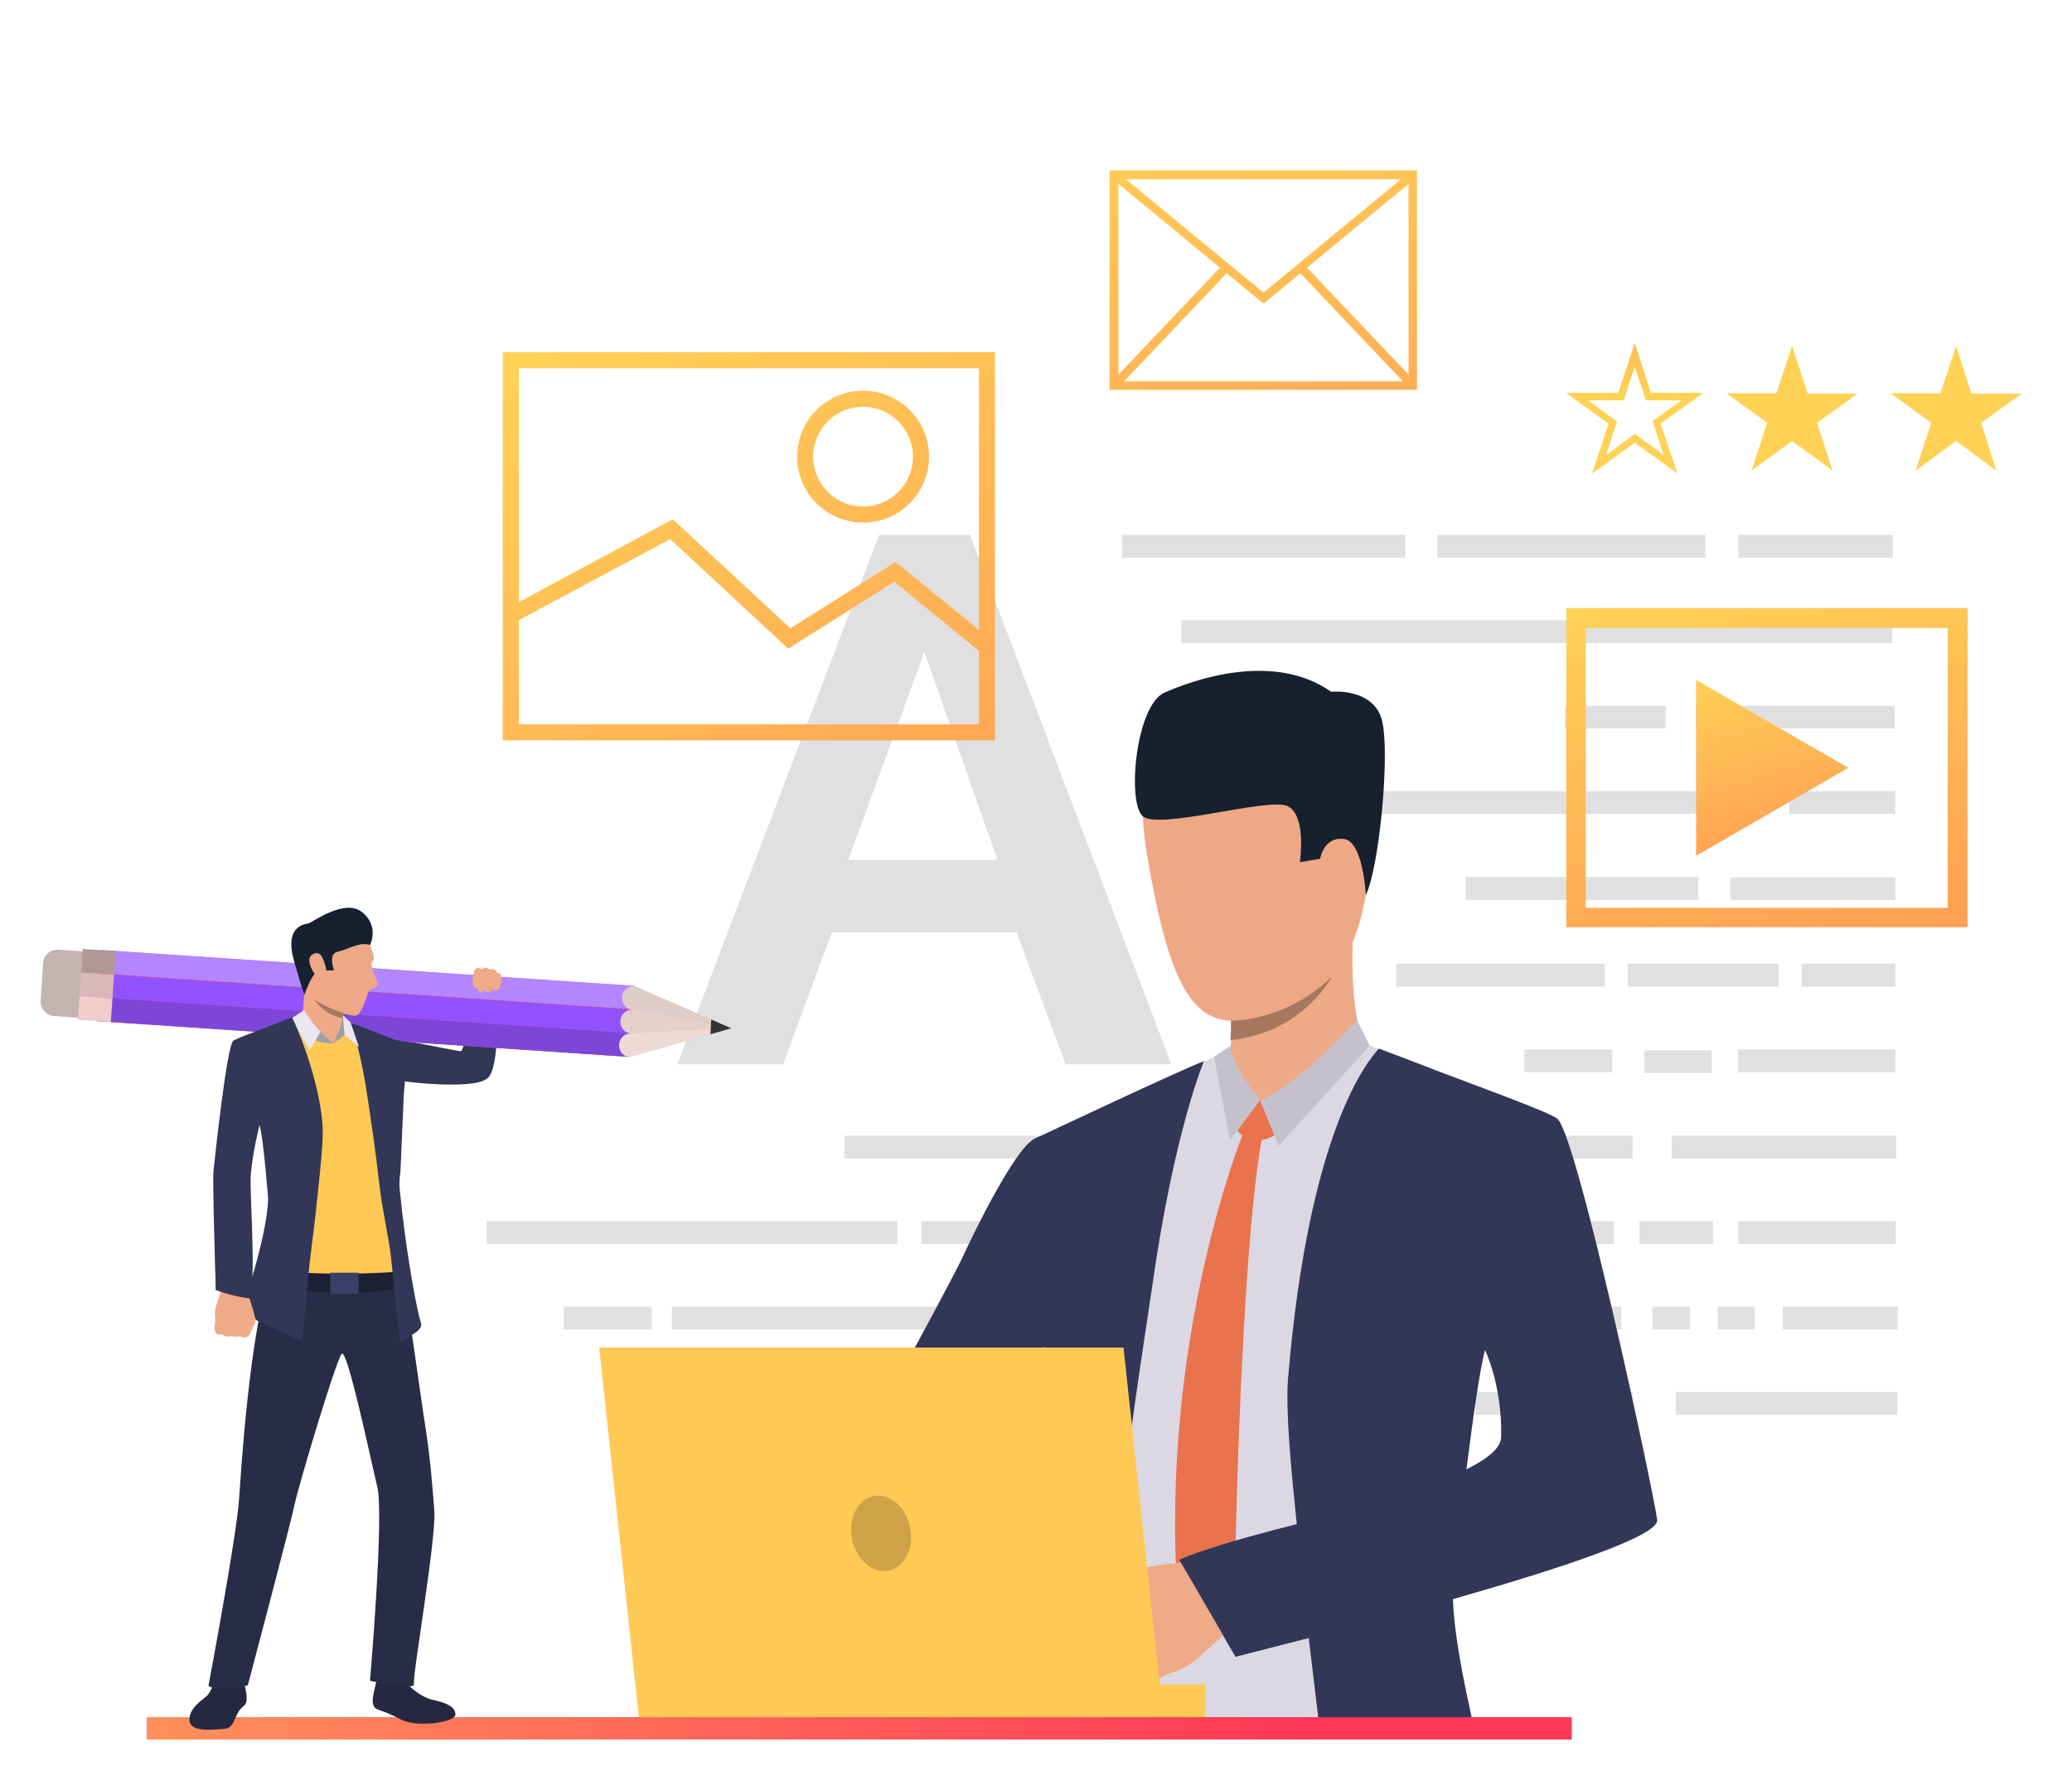 <svg xmlns="http://www.w3.org/2000/svg" xmlns:xlink="http://www.w3.org/1999/xlink" viewBox="0 0 490 420"><radialGradient  cx="340.016" cy="357.864" r="1.174" gradientTransform="matrix(1 0 0 -1 0 420)" gradientUnits="userSpaceOnUse"><stop offset="0" stop-color="#44224a"/><stop offset=".281" stop-color="#412048"/><stop offset=".525" stop-color="#361a43"/><stop offset=".756" stop-color="#24103a"/><stop offset=".977" stop-color="#0b022e"/><stop offset="1" stop-color="#08002c"/></radialGradient><radialGradient  cx="402.263" cy="367.132" r=".731" gradientTransform="matrix(1 0 0 -1 0 420)" gradientUnits="userSpaceOnUse"><stop offset="0" stop-color="#44224a"/><stop offset=".281" stop-color="#412048"/><stop offset=".525" stop-color="#361a43"/><stop offset=".756" stop-color="#24103a"/><stop offset=".977" stop-color="#0b022e"/><stop offset="1" stop-color="#08002c"/></radialGradient><radialGradient  cx="395.65" cy="329.895" r="1.301" gradientTransform="matrix(1 0 0 -1 0 420)" gradientUnits="userSpaceOnUse"><stop offset="0" stop-color="#44224a"/><stop offset=".281" stop-color="#412048"/><stop offset=".525" stop-color="#361a43"/><stop offset=".756" stop-color="#24103a"/><stop offset=".977" stop-color="#0b022e"/><stop offset="1" stop-color="#08002c"/></radialGradient><radialGradient  cx="435.61" cy="351.015" r=".93" gradientTransform="matrix(1 0 0 -1 0 420)" gradientUnits="userSpaceOnUse"><stop offset="0" stop-color="#44224a"/><stop offset=".281" stop-color="#412048"/><stop offset=".525" stop-color="#361a43"/><stop offset=".756" stop-color="#24103a"/><stop offset=".977" stop-color="#0b022e"/><stop offset="1" stop-color="#08002c"/></radialGradient><radialGradient  cx="383.923" cy="406.037" r=".88" gradientTransform="matrix(1 0 0 -1 0 420)" gradientUnits="userSpaceOnUse"><stop offset="0" stop-color="#44224a"/><stop offset=".281" stop-color="#412048"/><stop offset=".525" stop-color="#361a43"/><stop offset=".756" stop-color="#24103a"/><stop offset=".977" stop-color="#0b022e"/><stop offset="1" stop-color="#08002c"/></radialGradient><radialGradient  cx="308.893" cy="391.031" r=".996" gradientTransform="matrix(1 0 0 -1 0 420)" gradientUnits="userSpaceOnUse"><stop offset="0" stop-color="#44224a"/><stop offset=".281" stop-color="#412048"/><stop offset=".525" stop-color="#361a43"/><stop offset=".756" stop-color="#24103a"/><stop offset=".977" stop-color="#0b022e"/><stop offset="1" stop-color="#08002c"/></radialGradient><radialGradient  cx="334.459" cy="367.132" r=".73" gradientTransform="matrix(1 0 0 -1 0 420)" gradientUnits="userSpaceOnUse"><stop offset="0" stop-color="#44224a"/><stop offset=".281" stop-color="#412048"/><stop offset=".525" stop-color="#361a43"/><stop offset=".756" stop-color="#24103a"/><stop offset=".977" stop-color="#0b022e"/><stop offset="1" stop-color="#08002c"/></radialGradient><radialGradient  cx="264.987" cy="386.584" r=".78" gradientTransform="matrix(1 0 0 -1 0 420)" gradientUnits="userSpaceOnUse"><stop offset="0" stop-color="#44224a"/><stop offset=".281" stop-color="#412048"/><stop offset=".525" stop-color="#361a43"/><stop offset=".756" stop-color="#24103a"/><stop offset=".977" stop-color="#0b022e"/><stop offset="1" stop-color="#08002c"/></radialGradient><radialGradient  cx="231.084" cy="413.817" r=".946" gradientTransform="matrix(1 0 0 -1 0 420)" gradientUnits="userSpaceOnUse"><stop offset="0" stop-color="#44224a"/><stop offset=".281" stop-color="#412048"/><stop offset=".525" stop-color="#361a43"/><stop offset=".756" stop-color="#24103a"/><stop offset=".977" stop-color="#0b022e"/><stop offset="1" stop-color="#08002c"/></radialGradient><radialGradient  cx="258.873" cy="388.808" r=".581" gradientTransform="matrix(1 0 0 -1 0 420)" gradientUnits="userSpaceOnUse"><stop offset="0" stop-color="#44224a"/><stop offset=".281" stop-color="#412048"/><stop offset=".525" stop-color="#361a43"/><stop offset=".756" stop-color="#24103a"/><stop offset=".977" stop-color="#0b022e"/><stop offset="1" stop-color="#08002c"/></radialGradient><radialGradient  cx="189.957" cy="382.138" r=".614" gradientTransform="matrix(1 0 0 -1 0 420)" gradientUnits="userSpaceOnUse"><stop offset="0" stop-color="#44224a"/><stop offset=".281" stop-color="#412048"/><stop offset=".525" stop-color="#361a43"/><stop offset=".756" stop-color="#24103a"/><stop offset=".977" stop-color="#0b022e"/><stop offset="1" stop-color="#08002c"/></radialGradient><radialGradient  cx="188.289" cy="393.809" r=".598" gradientTransform="matrix(1 0 0 -1 0 420)" gradientUnits="userSpaceOnUse"><stop offset="0" stop-color="#44224a"/><stop offset=".281" stop-color="#412048"/><stop offset=".525" stop-color="#361a43"/><stop offset=".756" stop-color="#24103a"/><stop offset=".977" stop-color="#0b022e"/><stop offset="1" stop-color="#08002c"/></radialGradient><radialGradient  cx="143.38" cy="404.518" r=".972" gradientTransform="matrix(1 0 0 -1 0 420)" gradientUnits="userSpaceOnUse"><stop offset="0" stop-color="#44224a"/><stop offset=".281" stop-color="#412048"/><stop offset=".525" stop-color="#361a43"/><stop offset=".756" stop-color="#24103a"/><stop offset=".977" stop-color="#0b022e"/><stop offset="1" stop-color="#08002c"/></radialGradient><radialGradient  cx="121.596" cy="360.316" r="1.121" gradientTransform="matrix(1 0 0 -1 0 420)" gradientUnits="userSpaceOnUse"><stop offset="0" stop-color="#44224a"/><stop offset=".281" stop-color="#412048"/><stop offset=".525" stop-color="#361a43"/><stop offset=".756" stop-color="#24103a"/><stop offset=".977" stop-color="#0b022e"/><stop offset="1" stop-color="#08002c"/></radialGradient><radialGradient  cx="117.706" cy="362.13" r=".465" gradientTransform="matrix(1 0 0 -1 0 420)" gradientUnits="userSpaceOnUse"><stop offset="0" stop-color="#44224a"/><stop offset=".281" stop-color="#412048"/><stop offset=".525" stop-color="#361a43"/><stop offset=".756" stop-color="#24103a"/><stop offset=".977" stop-color="#0b022e"/><stop offset="1" stop-color="#08002c"/></radialGradient><radialGradient  cx="76.578" cy="384.361" r="1.029" gradientTransform="matrix(1 0 0 -1 0 420)" gradientUnits="userSpaceOnUse"><stop offset="0" stop-color="#44224a"/><stop offset=".281" stop-color="#412048"/><stop offset=".525" stop-color="#361a43"/><stop offset=".756" stop-color="#24103a"/><stop offset=".977" stop-color="#0b022e"/><stop offset="1" stop-color="#08002c"/></radialGradient><radialGradient  cx="57.126" cy="333.786" r=".714" gradientTransform="matrix(1 0 0 -1 0 420)" gradientUnits="userSpaceOnUse"><stop offset="0" stop-color="#44224a"/><stop offset=".281" stop-color="#412048"/><stop offset=".525" stop-color="#361a43"/><stop offset=".756" stop-color="#24103a"/><stop offset=".977" stop-color="#0b022e"/><stop offset="1" stop-color="#08002c"/></radialGradient><radialGradient  cx="119.929" cy="384.361" r=".515" gradientTransform="matrix(1 0 0 -1 0 420)" gradientUnits="userSpaceOnUse"><stop offset="0" stop-color="#44224a"/><stop offset=".281" stop-color="#412048"/><stop offset=".525" stop-color="#361a43"/><stop offset=".756" stop-color="#24103a"/><stop offset=".977" stop-color="#0b022e"/><stop offset="1" stop-color="#08002c"/></radialGradient><radialGradient  cx="57.682" cy="416.041" r=".498" gradientTransform="matrix(1 0 0 -1 0 420)" gradientUnits="userSpaceOnUse"><stop offset="0" stop-color="#44224a"/><stop offset=".281" stop-color="#412048"/><stop offset=".525" stop-color="#361a43"/><stop offset=".756" stop-color="#24103a"/><stop offset=".977" stop-color="#0b022e"/><stop offset="1" stop-color="#08002c"/></radialGradient><radialGradient  cx="68.242" cy="253.754" r=".946" gradientTransform="matrix(1 0 0 -1 0 420)" gradientUnits="userSpaceOnUse"><stop offset="0" stop-color="#44224a"/><stop offset=".281" stop-color="#412048"/><stop offset=".525" stop-color="#361a43"/><stop offset=".756" stop-color="#24103a"/><stop offset=".977" stop-color="#0b022e"/><stop offset="1" stop-color="#08002c"/></radialGradient><radialGradient  cx="54.347" cy="234.857" r=".747" gradientTransform="matrix(1 0 0 -1 0 420)" gradientUnits="userSpaceOnUse"><stop offset="0" stop-color="#44224a"/><stop offset=".281" stop-color="#412048"/><stop offset=".525" stop-color="#361a43"/><stop offset=".756" stop-color="#24103a"/><stop offset=".977" stop-color="#0b022e"/><stop offset="1" stop-color="#08002c"/></radialGradient><radialGradient  cx="72.688" cy="248.752" r=".614" gradientTransform="matrix(1 0 0 -1 0 420)" gradientUnits="userSpaceOnUse"><stop offset="0" stop-color="#44224a"/><stop offset=".281" stop-color="#412048"/><stop offset=".525" stop-color="#361a43"/><stop offset=".756" stop-color="#24103a"/><stop offset=".977" stop-color="#0b022e"/><stop offset="1" stop-color="#08002c"/></radialGradient><radialGradient  cx="77.69" cy="147.045" r="1.029" gradientTransform="matrix(1 0 0 -1 0 420)" gradientUnits="userSpaceOnUse"><stop offset="0" stop-color="#44224a"/><stop offset=".281" stop-color="#412048"/><stop offset=".525" stop-color="#361a43"/><stop offset=".756" stop-color="#24103a"/><stop offset=".977" stop-color="#0b022e"/><stop offset="1" stop-color="#08002c"/></radialGradient><radialGradient  cx="62.128" cy="105.361" r=".747" gradientTransform="matrix(1 0 0 -1 0 420)" gradientUnits="userSpaceOnUse"><stop offset="0" stop-color="#44224a"/><stop offset=".281" stop-color="#412048"/><stop offset=".525" stop-color="#361a43"/><stop offset=".756" stop-color="#24103a"/><stop offset=".977" stop-color="#0b022e"/><stop offset="1" stop-color="#08002c"/></radialGradient><radialGradient  cx="103.256" cy="117.033" r=".78" gradientTransform="matrix(1 0 0 -1 0 420)" gradientUnits="userSpaceOnUse"><stop offset="0" stop-color="#44224a"/><stop offset=".281" stop-color="#412048"/><stop offset=".525" stop-color="#361a43"/><stop offset=".756" stop-color="#24103a"/><stop offset=".977" stop-color="#0b022e"/><stop offset="1" stop-color="#08002c"/></radialGradient><radialGradient  cx="56.57" cy="172.055" r=".697" gradientTransform="matrix(1 0 0 -1 0 420)" gradientUnits="userSpaceOnUse"><stop offset="0" stop-color="#44224a"/><stop offset=".281" stop-color="#412048"/><stop offset=".525" stop-color="#361a43"/><stop offset=".756" stop-color="#24103a"/><stop offset=".977" stop-color="#0b022e"/><stop offset="1" stop-color="#08002c"/></radialGradient><radialGradient  cx="70.465" cy="197.065" r=".847" gradientTransform="matrix(1 0 0 -1 0 420)" gradientUnits="userSpaceOnUse"><stop offset="0" stop-color="#44224a"/><stop offset=".281" stop-color="#412048"/><stop offset=".525" stop-color="#361a43"/><stop offset=".756" stop-color="#24103a"/><stop offset=".977" stop-color="#0b022e"/><stop offset="1" stop-color="#08002c"/></radialGradient><radialGradient  cx="49.9" cy="289.879" r=".681" gradientTransform="matrix(1 0 0 -1 0 420)" gradientUnits="userSpaceOnUse"><stop offset="0" stop-color="#44224a"/><stop offset=".281" stop-color="#412048"/><stop offset=".525" stop-color="#361a43"/><stop offset=".756" stop-color="#24103a"/><stop offset=".977" stop-color="#0b022e"/><stop offset="1" stop-color="#08002c"/></radialGradient><radialGradient  cx="94.363" cy="309.331" r=".93" gradientTransform="matrix(1 0 0 -1 0 420)" gradientUnits="userSpaceOnUse"><stop offset="0" stop-color="#44224a"/><stop offset=".281" stop-color="#412048"/><stop offset=".525" stop-color="#361a43"/><stop offset=".756" stop-color="#24103a"/><stop offset=".977" stop-color="#0b022e"/><stop offset="1" stop-color="#08002c"/></radialGradient><radialGradient  cx="93.252" cy="314.889" r=".647" gradientTransform="matrix(1 0 0 -1 0 420)" gradientUnits="userSpaceOnUse"><stop offset="0" stop-color="#44224a"/><stop offset=".281" stop-color="#412048"/><stop offset=".525" stop-color="#361a43"/><stop offset=".756" stop-color="#24103a"/><stop offset=".977" stop-color="#0b022e"/><stop offset="1" stop-color="#08002c"/></radialGradient><radialGradient  cx="126.598" cy="340.455" r=".73" gradientTransform="matrix(1 0 0 -1 0 420)" gradientUnits="userSpaceOnUse"><stop offset="0" stop-color="#44224a"/><stop offset=".281" stop-color="#412048"/><stop offset=".525" stop-color="#361a43"/><stop offset=".756" stop-color="#24103a"/><stop offset=".977" stop-color="#0b022e"/><stop offset="1" stop-color="#08002c"/></radialGradient><radialGradient  cx="64.907" cy="335.453" r=".747" gradientTransform="matrix(1 0 0 -1 0 420)" gradientUnits="userSpaceOnUse"><stop offset="0" stop-color="#44224a"/><stop offset=".281" stop-color="#412048"/><stop offset=".525" stop-color="#361a43"/><stop offset=".756" stop-color="#24103a"/><stop offset=".977" stop-color="#0b022e"/><stop offset="1" stop-color="#08002c"/></radialGradient><radialGradient  cx="85.471" cy="380.471" r=".581" gradientTransform="matrix(1 0 0 -1 0 420)" gradientUnits="userSpaceOnUse"><stop offset="0" stop-color="#44224a"/><stop offset=".281" stop-color="#412048"/><stop offset=".525" stop-color="#361a43"/><stop offset=".756" stop-color="#24103a"/><stop offset=".977" stop-color="#0b022e"/><stop offset="1" stop-color="#08002c"/></radialGradient><radialGradient  cx="432.275" cy="407.704" r=".747" gradientTransform="matrix(1 0 0 -1 0 420)" gradientUnits="userSpaceOnUse"><stop offset="0" stop-color="#44224a"/><stop offset=".281" stop-color="#412048"/><stop offset=".525" stop-color="#361a43"/><stop offset=".756" stop-color="#24103a"/><stop offset=".977" stop-color="#0b022e"/><stop offset="1" stop-color="#08002c"/></radialGradient><radialGradient  cx="438.389" cy="309.887" r=".664" gradientTransform="matrix(1 0 0 -1 0 420)" gradientUnits="userSpaceOnUse"><stop offset="0" stop-color="#44224a"/><stop offset=".281" stop-color="#412048"/><stop offset=".525" stop-color="#361a43"/><stop offset=".756" stop-color="#24103a"/><stop offset=".977" stop-color="#0b022e"/><stop offset="1" stop-color="#08002c"/></radialGradient><radialGradient  cx="436.338" cy="301.55" r="1.035" gradientTransform="matrix(1 0 0 -1 0 420)" gradientUnits="userSpaceOnUse"><stop offset="0" stop-color="#44224a"/><stop offset=".281" stop-color="#412048"/><stop offset=".525" stop-color="#361a43"/><stop offset=".756" stop-color="#24103a"/><stop offset=".977" stop-color="#0b022e"/><stop offset="1" stop-color="#08002c"/></radialGradient><radialGradient  cx="400.596" cy="305.441" r=".598" gradientTransform="matrix(1 0 0 -1 0 420)" gradientUnits="userSpaceOnUse"><stop offset="0" stop-color="#44224a"/><stop offset=".281" stop-color="#412048"/><stop offset=".525" stop-color="#361a43"/><stop offset=".756" stop-color="#24103a"/><stop offset=".977" stop-color="#0b022e"/><stop offset="1" stop-color="#08002c"/></radialGradient><radialGradient  cx="435.212" cy="251.531" r="1.27" gradientTransform="matrix(1 0 0 -1 0 420)" gradientUnits="userSpaceOnUse"><stop offset="0" stop-color="#44224a"/><stop offset=".281" stop-color="#412048"/><stop offset=".525" stop-color="#361a43"/><stop offset=".756" stop-color="#24103a"/><stop offset=".977" stop-color="#0b022e"/><stop offset="1" stop-color="#08002c"/></radialGradient><radialGradient  cx="455.618" cy="269.871" r=".564" gradientTransform="matrix(1 0 0 -1 0 420)" gradientUnits="userSpaceOnUse"><stop offset="0" stop-color="#44224a"/><stop offset=".281" stop-color="#412048"/><stop offset=".525" stop-color="#361a43"/><stop offset=".756" stop-color="#24103a"/><stop offset=".977" stop-color="#0b022e"/><stop offset="1" stop-color="#08002c"/></radialGradient><radialGradient  cx="448.393" cy="203.734" r=".697" gradientTransform="matrix(1 0 0 -1 0 420)" gradientUnits="userSpaceOnUse"><stop offset="0" stop-color="#44224a"/><stop offset=".281" stop-color="#412048"/><stop offset=".525" stop-color="#361a43"/><stop offset=".756" stop-color="#24103a"/><stop offset=".977" stop-color="#0b022e"/><stop offset="1" stop-color="#08002c"/></radialGradient><radialGradient  cx="444.503" cy="195.606" r=".809" gradientTransform="matrix(1 0 0 -1 0 420)" gradientUnits="userSpaceOnUse"><stop offset="0" stop-color="#44224a"/><stop offset=".281" stop-color="#412048"/><stop offset=".525" stop-color="#361a43"/><stop offset=".756" stop-color="#24103a"/><stop offset=".977" stop-color="#0b022e"/><stop offset="1" stop-color="#08002c"/></radialGradient><radialGradient  cx="423.939" cy="224.853" r=".896" gradientTransform="matrix(1 0 0 -1 0 420)" gradientUnits="userSpaceOnUse"><stop offset="0" stop-color="#44224a"/><stop offset=".281" stop-color="#412048"/><stop offset=".525" stop-color="#361a43"/><stop offset=".756" stop-color="#24103a"/><stop offset=".977" stop-color="#0b022e"/><stop offset="1" stop-color="#08002c"/></radialGradient><radialGradient  cx="412.286" cy="157.624" r="1.163" gradientTransform="matrix(1 0 0 -1 0 420)" gradientUnits="userSpaceOnUse"><stop offset="0" stop-color="#44224a"/><stop offset=".281" stop-color="#412048"/><stop offset=".525" stop-color="#361a43"/><stop offset=".756" stop-color="#24103a"/><stop offset=".977" stop-color="#0b022e"/><stop offset="1" stop-color="#08002c"/></radialGradient><radialGradient  cx="442.288" cy="146.93" r="1.122" gradientTransform="matrix(1 0 0 -1 0 420)" gradientUnits="userSpaceOnUse"><stop offset="0" stop-color="#44224a"/><stop offset=".281" stop-color="#412048"/><stop offset=".525" stop-color="#361a43"/><stop offset=".756" stop-color="#24103a"/><stop offset=".977" stop-color="#0b022e"/><stop offset="1" stop-color="#08002c"/></radialGradient><radialGradient  cx="448.393" cy="142.043" r=".764" gradientTransform="matrix(1 0 0 -1 0 420)" gradientUnits="userSpaceOnUse"><stop offset="0" stop-color="#44224a"/><stop offset=".281" stop-color="#412048"/><stop offset=".525" stop-color="#361a43"/><stop offset=".756" stop-color="#24103a"/><stop offset=".977" stop-color="#0b022e"/><stop offset="1" stop-color="#08002c"/></radialGradient><radialGradient  cx="415.6" cy="124.258" r="1.13" gradientTransform="matrix(1 0 0 -1 0 420)" gradientUnits="userSpaceOnUse"><stop offset="0" stop-color="#44224a"/><stop offset=".281" stop-color="#412048"/><stop offset=".525" stop-color="#361a43"/><stop offset=".756" stop-color="#24103a"/><stop offset=".977" stop-color="#0b022e"/><stop offset="1" stop-color="#08002c"/></radialGradient><radialGradient  cx="422.271" cy="185.393" r=".465" gradientTransform="matrix(1 0 0 -1 0 420)" gradientUnits="userSpaceOnUse"><stop offset="0" stop-color="#44224a"/><stop offset=".281" stop-color="#412048"/><stop offset=".525" stop-color="#361a43"/><stop offset=".756" stop-color="#24103a"/><stop offset=".977" stop-color="#0b022e"/><stop offset="1" stop-color="#08002c"/></radialGradient><radialGradient  cx="381.7" cy="103.694" r=".73" gradientTransform="matrix(1 0 0 -1 0 420)" gradientUnits="userSpaceOnUse"><stop offset="0" stop-color="#44224a"/><stop offset=".281" stop-color="#412048"/><stop offset=".525" stop-color="#361a43"/><stop offset=".756" stop-color="#24103a"/><stop offset=".977" stop-color="#0b022e"/><stop offset="1" stop-color="#08002c"/></radialGradient><radialGradient  cx="447.281" cy="63.122" r=".996" gradientTransform="matrix(1 0 0 -1 0 420)" gradientUnits="userSpaceOnUse"><stop offset="0" stop-color="#44224a"/><stop offset=".281" stop-color="#412048"/><stop offset=".525" stop-color="#361a43"/><stop offset=".756" stop-color="#24103a"/><stop offset=".977" stop-color="#0b022e"/><stop offset="1" stop-color="#08002c"/></radialGradient><radialGradient  cx="442.279" cy="107.029" r=".863" gradientTransform="matrix(1 0 0 -1 0 420)" gradientUnits="userSpaceOnUse"><stop offset="0" stop-color="#44224a"/><stop offset=".281" stop-color="#412048"/><stop offset=".525" stop-color="#361a43"/><stop offset=".756" stop-color="#24103a"/><stop offset=".977" stop-color="#0b022e"/><stop offset="1" stop-color="#08002c"/></radialGradient><radialGradient  cx="408.377" cy="68.124" r="1.029" gradientTransform="matrix(1 0 0 -1 0 420)" gradientUnits="userSpaceOnUse"><stop offset="0" stop-color="#44224a"/><stop offset=".281" stop-color="#412048"/><stop offset=".525" stop-color="#361a43"/><stop offset=".756" stop-color="#24103a"/><stop offset=".977" stop-color="#0b022e"/><stop offset="1" stop-color="#08002c"/></radialGradient><radialGradient  cx="406.154" cy="75.905" r=".515" gradientTransform="matrix(1 0 0 -1 0 420)" gradientUnits="userSpaceOnUse"><stop offset="0" stop-color="#44224a"/><stop offset=".281" stop-color="#412048"/><stop offset=".525" stop-color="#361a43"/><stop offset=".756" stop-color="#24103a"/><stop offset=".977" stop-color="#0b022e"/><stop offset="1" stop-color="#08002c"/></radialGradient><radialGradient  cx="362.247" cy="77.573" r=".83" gradientTransform="matrix(1 0 0 -1 0 420)" gradientUnits="userSpaceOnUse"><stop offset="0" stop-color="#44224a"/><stop offset=".281" stop-color="#412048"/><stop offset=".525" stop-color="#361a43"/><stop offset=".756" stop-color="#24103a"/><stop offset=".977" stop-color="#0b022e"/><stop offset="1" stop-color="#08002c"/></radialGradient><radialGradient  cx="284.598" cy="39.939" r=".786" gradientTransform="matrix(1 0 0 -1 0 420)" gradientUnits="userSpaceOnUse"><stop offset="0" stop-color="#44224a"/><stop offset=".281" stop-color="#412048"/><stop offset=".525" stop-color="#361a43"/><stop offset=".756" stop-color="#24103a"/><stop offset=".977" stop-color="#0b022e"/><stop offset="1" stop-color="#08002c"/></radialGradient><radialGradient  cx="296.11" cy="6.989" r=".648" gradientTransform="matrix(1 0 0 -1 0 420)" gradientUnits="userSpaceOnUse"><stop offset="0" stop-color="#44224a"/><stop offset=".281" stop-color="#412048"/><stop offset=".525" stop-color="#361a43"/><stop offset=".756" stop-color="#24103a"/><stop offset=".977" stop-color="#0b022e"/><stop offset="1" stop-color="#08002c"/></radialGradient><radialGradient  cx="331.68" cy="34.222" r=".764" gradientTransform="matrix(1 0 0 -1 0 420)" gradientUnits="userSpaceOnUse"><stop offset="0" stop-color="#44224a"/><stop offset=".281" stop-color="#412048"/><stop offset=".525" stop-color="#361a43"/><stop offset=".756" stop-color="#24103a"/><stop offset=".977" stop-color="#0b022e"/><stop offset="1" stop-color="#08002c"/></radialGradient><radialGradient  cx="333.556" cy="40.891" r="1.105" gradientTransform="matrix(1 0 0 -1 0 420)" gradientUnits="userSpaceOnUse"><stop offset="0" stop-color="#44224a"/><stop offset=".281" stop-color="#412048"/><stop offset=".525" stop-color="#361a43"/><stop offset=".756" stop-color="#24103a"/><stop offset=".977" stop-color="#0b022e"/><stop offset="1" stop-color="#08002c"/></radialGradient><radialGradient  cx="367.25" cy="26.88" r=".957" gradientTransform="matrix(1 0 0 -1 0 420)" gradientUnits="userSpaceOnUse"><stop offset="0" stop-color="#44224a"/><stop offset=".281" stop-color="#412048"/><stop offset=".525" stop-color="#361a43"/><stop offset=".756" stop-color="#24103a"/><stop offset=".977" stop-color="#0b022e"/><stop offset="1" stop-color="#08002c"/></radialGradient><radialGradient  cx="380.588" cy="56.453" r=".681" gradientTransform="matrix(1 0 0 -1 0 420)" gradientUnits="userSpaceOnUse"><stop offset="0" stop-color="#44224a"/><stop offset=".281" stop-color="#412048"/><stop offset=".525" stop-color="#361a43"/><stop offset=".756" stop-color="#24103a"/><stop offset=".977" stop-color="#0b022e"/><stop offset="1" stop-color="#08002c"/></radialGradient><radialGradient  cx="422.271" cy="19.216" r=".88" gradientTransform="matrix(1 0 0 -1 0 420)" gradientUnits="userSpaceOnUse"><stop offset="0" stop-color="#44224a"/><stop offset=".281" stop-color="#412048"/><stop offset=".525" stop-color="#361a43"/><stop offset=".756" stop-color="#24103a"/><stop offset=".977" stop-color="#0b022e"/><stop offset="1" stop-color="#08002c"/></radialGradient><radialGradient  cx="447.838" cy="29.776" r="1.096" gradientTransform="matrix(1 0 0 -1 0 420)" gradientUnits="userSpaceOnUse"><stop offset="0" stop-color="#44224a"/><stop offset=".281" stop-color="#412048"/><stop offset=".525" stop-color="#361a43"/><stop offset=".756" stop-color="#24103a"/><stop offset=".977" stop-color="#0b022e"/><stop offset="1" stop-color="#08002c"/></radialGradient><radialGradient  cx="48.956" cy="41.447" r=".729" gradientTransform="matrix(1 0 0 -1 0 420)" gradientUnits="userSpaceOnUse"><stop offset="0" stop-color="#44224a"/><stop offset=".281" stop-color="#412048"/><stop offset=".525" stop-color="#361a43"/><stop offset=".756" stop-color="#24103a"/><stop offset=".977" stop-color="#0b022e"/><stop offset="1" stop-color="#08002c"/></radialGradient><radialGradient  cx="92.14" cy="88.132" r=".797" gradientTransform="matrix(1 0 0 -1 0 420)" gradientUnits="userSpaceOnUse"><stop offset="0" stop-color="#44224a"/><stop offset=".281" stop-color="#412048"/><stop offset=".525" stop-color="#361a43"/><stop offset=".756" stop-color="#24103a"/><stop offset=".977" stop-color="#0b022e"/><stop offset="1" stop-color="#08002c"/></radialGradient><radialGradient  cx="99.026" cy="87.576" r="1.099" gradientTransform="matrix(1 0 0 -1 0 420)" gradientUnits="userSpaceOnUse"><stop offset="0" stop-color="#44224a"/><stop offset=".281" stop-color="#412048"/><stop offset=".525" stop-color="#361a43"/><stop offset=".756" stop-color="#24103a"/><stop offset=".977" stop-color="#0b022e"/><stop offset="1" stop-color="#08002c"/></radialGradient><radialGradient  cx="99.365" cy="55.897" r=".664" gradientTransform="matrix(1 0 0 -1 0 420)" gradientUnits="userSpaceOnUse"><stop offset="0" stop-color="#44224a"/><stop offset=".281" stop-color="#412048"/><stop offset=".525" stop-color="#361a43"/><stop offset=".756" stop-color="#24103a"/><stop offset=".977" stop-color="#0b022e"/><stop offset="1" stop-color="#08002c"/></radialGradient><radialGradient  cx="89.361" cy="26.256" r=".697" gradientTransform="matrix(1 0 0 -1 0 420)" gradientUnits="userSpaceOnUse"><stop offset="0" stop-color="#44224a"/><stop offset=".281" stop-color="#412048"/><stop offset=".525" stop-color="#361a43"/><stop offset=".756" stop-color="#24103a"/><stop offset=".977" stop-color="#0b022e"/><stop offset="1" stop-color="#08002c"/></radialGradient><radialGradient  cx="150.669" cy="63.678" r=".899" gradientTransform="matrix(1 0 0 -1 0 420)" gradientUnits="userSpaceOnUse"><stop offset="0" stop-color="#44224a"/><stop offset=".281" stop-color="#412048"/><stop offset=".525" stop-color="#361a43"/><stop offset=".756" stop-color="#24103a"/><stop offset=".977" stop-color="#0b022e"/><stop offset="1" stop-color="#08002c"/></radialGradient><radialGradient  cx="157.166" cy="61.455" r="1.079" gradientTransform="matrix(1 0 0 -1 0 420)" gradientUnits="userSpaceOnUse"><stop offset="0" stop-color="#44224a"/><stop offset=".281" stop-color="#412048"/><stop offset=".525" stop-color="#361a43"/><stop offset=".756" stop-color="#24103a"/><stop offset=".977" stop-color="#0b022e"/><stop offset="1" stop-color="#08002c"/></radialGradient><radialGradient  cx="138.825" cy="38.668" r=".548" gradientTransform="matrix(1 0 0 -1 0 420)" gradientUnits="userSpaceOnUse"><stop offset="0" stop-color="#44224a"/><stop offset=".281" stop-color="#412048"/><stop offset=".525" stop-color="#361a43"/><stop offset=".756" stop-color="#24103a"/><stop offset=".977" stop-color="#0b022e"/><stop offset="1" stop-color="#08002c"/></radialGradient><radialGradient  cx="202.184" cy="42.559" r=".88" gradientTransform="matrix(1 0 0 -1 0 420)" gradientUnits="userSpaceOnUse"><stop offset="0" stop-color="#44224a"/><stop offset=".281" stop-color="#412048"/><stop offset=".525" stop-color="#361a43"/><stop offset=".756" stop-color="#24103a"/><stop offset=".977" stop-color="#0b022e"/><stop offset="1" stop-color="#08002c"/></radialGradient><radialGradient  cx="178.841" cy="7.545" r=".863" gradientTransform="matrix(1 0 0 -1 0 420)" gradientUnits="userSpaceOnUse"><stop offset="0" stop-color="#44224a"/><stop offset=".281" stop-color="#412048"/><stop offset=".525" stop-color="#361a43"/><stop offset=".756" stop-color="#24103a"/><stop offset=".977" stop-color="#0b022e"/><stop offset="1" stop-color="#08002c"/></radialGradient><radialGradient  cx="244.979" cy="37" r=".664" gradientTransform="matrix(1 0 0 -1 0 420)" gradientUnits="userSpaceOnUse"><stop offset="0" stop-color="#44224a"/><stop offset=".281" stop-color="#412048"/><stop offset=".525" stop-color="#361a43"/><stop offset=".756" stop-color="#24103a"/><stop offset=".977" stop-color="#0b022e"/><stop offset="1" stop-color="#08002c"/></radialGradient><radialGradient  cx="45.456" cy="134.67" r="1.041" gradientTransform="matrix(1 0 0 -1 0 420)" gradientUnits="userSpaceOnUse"><stop offset="0" stop-color="#44224a"/><stop offset=".281" stop-color="#412048"/><stop offset=".525" stop-color="#361a43"/><stop offset=".756" stop-color="#24103a"/><stop offset=".977" stop-color="#0b022e"/><stop offset="1" stop-color="#08002c"/></radialGradient><radialGradient  cx="45.455" cy="142.599" r=".432" gradientTransform="matrix(1 0 0 -1 0 420)" gradientUnits="userSpaceOnUse"><stop offset="0" stop-color="#44224a"/><stop offset=".281" stop-color="#412048"/><stop offset=".525" stop-color="#361a43"/><stop offset=".756" stop-color="#24103a"/><stop offset=".977" stop-color="#0b022e"/><stop offset="1" stop-color="#08002c"/></radialGradient><radialGradient  cx="37.674" cy="257.644" r=".664" gradientTransform="matrix(1 0 0 -1 0 420)" gradientUnits="userSpaceOnUse"><stop offset="0" stop-color="#44224a"/><stop offset=".281" stop-color="#412048"/><stop offset=".525" stop-color="#361a43"/><stop offset=".756" stop-color="#24103a"/><stop offset=".977" stop-color="#0b022e"/><stop offset="1" stop-color="#08002c"/></radialGradient><radialGradient  cx="191.068" cy="419.375" r=".614" gradientTransform="matrix(1 0 0 -1 0 420)" gradientUnits="userSpaceOnUse"><stop offset="0" stop-color="#44224a"/><stop offset=".281" stop-color="#412048"/><stop offset=".525" stop-color="#361a43"/><stop offset=".756" stop-color="#24103a"/><stop offset=".977" stop-color="#0b022e"/><stop offset="1" stop-color="#08002c"/></radialGradient><radialGradient  cx="328.9" cy="415.485" r=".764" gradientTransform="matrix(1 0 0 -1 0 420)" gradientUnits="userSpaceOnUse"><stop offset="0" stop-color="#44224a"/><stop offset=".281" stop-color="#412048"/><stop offset=".525" stop-color="#361a43"/><stop offset=".756" stop-color="#24103a"/><stop offset=".977" stop-color="#0b022e"/><stop offset="1" stop-color="#08002c"/></radialGradient><radialGradient  cx="450.06" cy="372.134" r=".149" gradientTransform="matrix(1 0 0 -1 0 420)" gradientUnits="userSpaceOnUse"><stop offset="0" stop-color="#44224a"/><stop offset=".281" stop-color="#412048"/><stop offset=".525" stop-color="#361a43"/><stop offset=".756" stop-color="#24103a"/><stop offset=".977" stop-color="#0b022e"/><stop offset="1" stop-color="#08002c"/></radialGradient><radialGradient  cx="382.03" cy="374.887" r="19.775" gradientTransform="matrix(1 0 0 -1 0 420)" gradientUnits="userSpaceOnUse"><stop offset="0" stop-color="#44224a"/><stop offset=".281" stop-color="#412048"/><stop offset=".525" stop-color="#361a43"/><stop offset=".756" stop-color="#24103a"/><stop offset=".977" stop-color="#0b022e"/><stop offset="1" stop-color="#08002c"/></radialGradient><radialGradient  cx="403.847" cy="396.487" r=".606" gradientTransform="matrix(1 0 0 -1 0 420)" gradientUnits="userSpaceOnUse"><stop offset="0" stop-color="#44224a"/><stop offset=".281" stop-color="#412048"/><stop offset=".525" stop-color="#361a43"/><stop offset=".756" stop-color="#24103a"/><stop offset=".977" stop-color="#0b022e"/><stop offset="1" stop-color="#08002c"/></radialGradient><radialGradient  cx="427.843" cy="265.809" r="15.457" gradientTransform="matrix(1 0 0 -1 0 420)" gradientUnits="userSpaceOnUse"><stop offset="0" stop-color="#44224a"/><stop offset=".281" stop-color="#412048"/><stop offset=".525" stop-color="#361a43"/><stop offset=".756" stop-color="#24103a"/><stop offset=".977" stop-color="#0b022e"/><stop offset="1" stop-color="#08002c"/></radialGradient><radialGradient  cx="416.733" cy="246.918" r="3.976" gradientTransform="matrix(1 0 0 -1 0 420)" gradientUnits="userSpaceOnUse"><stop offset="0" stop-color="#44224a"/><stop offset=".281" stop-color="#412048"/><stop offset=".525" stop-color="#361a43"/><stop offset=".756" stop-color="#24103a"/><stop offset=".977" stop-color="#0b022e"/><stop offset="1" stop-color="#08002c"/></radialGradient><radialGradient  cx="389.109" cy="97.37" r="22.655" gradientTransform="matrix(1 0 0 -1 0 420)" gradientUnits="userSpaceOnUse"><stop offset="0" stop-color="#44224a"/><stop offset=".281" stop-color="#412048"/><stop offset=".525" stop-color="#361a43"/><stop offset=".756" stop-color="#24103a"/><stop offset=".977" stop-color="#0b022e"/><stop offset="1" stop-color="#08002c"/></radialGradient><radialGradient  cx="372.458" cy="38.875" r="6.355" gradientTransform="matrix(1 0 0 -1 0 420)" gradientUnits="userSpaceOnUse"><stop offset="0" stop-color="#44224a"/><stop offset=".281" stop-color="#412048"/><stop offset=".525" stop-color="#361a43"/><stop offset=".756" stop-color="#24103a"/><stop offset=".977" stop-color="#0b022e"/><stop offset="1" stop-color="#08002c"/></radialGradient><radialGradient  cx="149.909" cy="51.975" r="4.69" gradientTransform="matrix(1 0 0 -1 0 420)" gradientUnits="userSpaceOnUse"><stop offset="0" stop-color="#44224a"/><stop offset=".281" stop-color="#412048"/><stop offset=".525" stop-color="#361a43"/><stop offset=".756" stop-color="#24103a"/><stop offset=".977" stop-color="#0b022e"/><stop offset="1" stop-color="#08002c"/></radialGradient><radialGradient  cx="125.136" cy="34.556" r="22.145" gradientTransform="matrix(1 0 0 -1 0 420)" gradientUnits="userSpaceOnUse"><stop offset="0" stop-color="#44224a"/><stop offset=".281" stop-color="#412048"/><stop offset=".525" stop-color="#361a43"/><stop offset=".756" stop-color="#24103a"/><stop offset=".977" stop-color="#0b022e"/><stop offset="1" stop-color="#08002c"/></radialGradient><radialGradient  cx="68.629" cy="135.95" r="6.395" gradientTransform="matrix(1 0 0 -1 0 420)" gradientUnits="userSpaceOnUse"><stop offset="0" stop-color="#44224a"/><stop offset=".281" stop-color="#412048"/><stop offset=".525" stop-color="#361a43"/><stop offset=".756" stop-color="#24103a"/><stop offset=".977" stop-color="#0b022e"/><stop offset="1" stop-color="#08002c"/></radialGradient><radialGradient  cx="72.669" cy="222.241" r="3.407" gradientTransform="matrix(1 0 0 -1 0 420)" gradientUnits="userSpaceOnUse"><stop offset="0" stop-color="#44224a"/><stop offset=".281" stop-color="#412048"/><stop offset=".525" stop-color="#361a43"/><stop offset=".756" stop-color="#24103a"/><stop offset=".977" stop-color="#0b022e"/><stop offset="1" stop-color="#08002c"/></radialGradient><radialGradient  cx="76.6" cy="309.5" r="12.905" gradientTransform="matrix(1 0 0 -1 0 420)" gradientUnits="userSpaceOnUse"><stop offset="0" stop-color="#44224a"/><stop offset=".281" stop-color="#412048"/><stop offset=".525" stop-color="#361a43"/><stop offset=".756" stop-color="#24103a"/><stop offset=".977" stop-color="#0b022e"/><stop offset="1" stop-color="#08002c"/></radialGradient><radialGradient  cx="111.607" cy="389.35" r="21.956" gradientTransform="matrix(1 0 0 -1 0 420)" gradientUnits="userSpaceOnUse"><stop offset="0" stop-color="#44224a"/><stop offset=".281" stop-color="#412048"/><stop offset=".525" stop-color="#361a43"/><stop offset=".756" stop-color="#24103a"/><stop offset=".977" stop-color="#0b022e"/><stop offset="1" stop-color="#08002c"/></radialGradient><radialGradient  cx="51.764" cy="398.443" r="5.471" gradientTransform="matrix(1 0 0 -1 0 420)" gradientUnits="userSpaceOnUse"><stop offset="0" stop-color="#44224a"/><stop offset=".281" stop-color="#412048"/><stop offset=".525" stop-color="#361a43"/><stop offset=".756" stop-color="#24103a"/><stop offset=".977" stop-color="#0b022e"/><stop offset="1" stop-color="#08002c"/></radialGradient><radialGradient  cx="263.89" cy="416.426" r="3.064" gradientTransform="matrix(1 0 0 -1 0 420)" gradientUnits="userSpaceOnUse"><stop offset="0" stop-color="#44224a"/><stop offset=".281" stop-color="#412048"/><stop offset=".525" stop-color="#361a43"/><stop offset=".756" stop-color="#24103a"/><stop offset=".977" stop-color="#0b022e"/><stop offset="1" stop-color="#08002c"/></radialGradient><radialGradient  cx="299.621" cy="383.982" r="3.282" gradientTransform="matrix(1 0 0 -1 0 420)" gradientUnits="userSpaceOnUse"><stop offset="0" stop-color="#44224a"/><stop offset=".281" stop-color="#412048"/><stop offset=".525" stop-color="#361a43"/><stop offset=".756" stop-color="#24103a"/><stop offset=".977" stop-color="#0b022e"/><stop offset="1" stop-color="#08002c"/></radialGradient><radialGradient  cx="438.661" cy="36.7" r="11.508" gradientTransform="matrix(1 0 0 -1 0 420)" gradientUnits="userSpaceOnUse"><stop offset="0" stop-color="#44224a"/><stop offset=".281" stop-color="#412048"/><stop offset=".525" stop-color="#361a43"/><stop offset=".756" stop-color="#24103a"/><stop offset=".977" stop-color="#0b022e"/><stop offset="1" stop-color="#08002c"/></radialGradient><radialGradient  cx="326.678" cy="323.782" r=".548" gradientTransform="matrix(1 0 0 -1 0 420)" gradientUnits="userSpaceOnUse"><stop offset="0" stop-color="#44224a"/><stop offset=".281" stop-color="#412048"/><stop offset=".525" stop-color="#361a43"/><stop offset=".756" stop-color="#24103a"/><stop offset=".977" stop-color="#0b022e"/><stop offset="1" stop-color="#08002c"/></radialGradient><radialGradient  cx="303.891" cy="303.218" r=".813" gradientTransform="matrix(1 0 0 -1 0 420)" gradientUnits="userSpaceOnUse"><stop offset="0" stop-color="#44224a"/><stop offset=".281" stop-color="#412048"/><stop offset=".525" stop-color="#361a43"/><stop offset=".756" stop-color="#24103a"/><stop offset=".977" stop-color="#0b022e"/><stop offset="1" stop-color="#08002c"/></radialGradient><radialGradient  cx="259.985" cy="304.885" r="1.312" gradientTransform="matrix(1 0 0 -1 0 420)" gradientUnits="userSpaceOnUse"><stop offset="0" stop-color="#44224a"/><stop offset=".281" stop-color="#412048"/><stop offset=".525" stop-color="#361a43"/><stop offset=".756" stop-color="#24103a"/><stop offset=".977" stop-color="#0b022e"/><stop offset="1" stop-color="#08002c"/></radialGradient><radialGradient  cx="254.983" cy="313.778" r=".78" gradientTransform="matrix(1 0 0 -1 0 420)" gradientUnits="userSpaceOnUse"><stop offset="0" stop-color="#44224a"/><stop offset=".281" stop-color="#412048"/><stop offset=".525" stop-color="#361a43"/><stop offset=".756" stop-color="#24103a"/><stop offset=".977" stop-color="#0b022e"/><stop offset="1" stop-color="#08002c"/></radialGradient><radialGradient  cx="195.975" cy="334.897" r="1.002" gradientTransform="matrix(1 0 0 -1 0 420)" gradientUnits="userSpaceOnUse"><stop offset="0" stop-color="#44224a"/><stop offset=".281" stop-color="#412048"/><stop offset=".525" stop-color="#361a43"/><stop offset=".756" stop-color="#24103a"/><stop offset=".977" stop-color="#0b022e"/><stop offset="1" stop-color="#08002c"/></radialGradient><radialGradient  cx="191.068" cy="285.989" r=".581" gradientTransform="matrix(1 0 0 -1 0 420)" gradientUnits="userSpaceOnUse"><stop offset="0" stop-color="#44224a"/><stop offset=".281" stop-color="#412048"/><stop offset=".525" stop-color="#361a43"/><stop offset=".756" stop-color="#24103a"/><stop offset=".977" stop-color="#0b022e"/><stop offset="1" stop-color="#08002c"/></radialGradient><radialGradient  cx="137.718" cy="293.77" r="1.164" gradientTransform="matrix(1 0 0 -1 0 420)" gradientUnits="userSpaceOnUse"><stop offset="0" stop-color="#44224a"/><stop offset=".281" stop-color="#412048"/><stop offset=".525" stop-color="#361a43"/><stop offset=".756" stop-color="#24103a"/><stop offset=".977" stop-color="#0b022e"/><stop offset="1" stop-color="#08002c"/></radialGradient><radialGradient  cx="127.911" cy="269.871" r=".713" gradientTransform="matrix(1 0 0 -1 0 420)" gradientUnits="userSpaceOnUse"><stop offset="0" stop-color="#44224a"/><stop offset=".281" stop-color="#412048"/><stop offset=".525" stop-color="#361a43"/><stop offset=".756" stop-color="#24103a"/><stop offset=".977" stop-color="#0b022e"/><stop offset="1" stop-color="#08002c"/></radialGradient><radialGradient  cx="157.213" cy="227.077" r="1.189" gradientTransform="matrix(1 0 0 -1 0 420)" gradientUnits="userSpaceOnUse"><stop offset="0" stop-color="#44224a"/><stop offset=".281" stop-color="#412048"/><stop offset=".525" stop-color="#361a43"/><stop offset=".756" stop-color="#24103a"/><stop offset=".977" stop-color="#0b022e"/><stop offset="1" stop-color="#08002c"/></radialGradient><radialGradient  cx="151.608" cy="222.63" r=".797" gradientTransform="matrix(1 0 0 -1 0 420)" gradientUnits="userSpaceOnUse"><stop offset="0" stop-color="#44224a"/><stop offset=".281" stop-color="#412048"/><stop offset=".525" stop-color="#361a43"/><stop offset=".756" stop-color="#24103a"/><stop offset=".977" stop-color="#0b022e"/><stop offset="1" stop-color="#08002c"/></radialGradient><radialGradient  cx="111.206" cy="194.841" r="1.053" gradientTransform="matrix(1 0 0 -1 0 420)" gradientUnits="userSpaceOnUse"><stop offset="0" stop-color="#44224a"/><stop offset=".281" stop-color="#412048"/><stop offset=".525" stop-color="#361a43"/><stop offset=".756" stop-color="#24103a"/><stop offset=".977" stop-color="#0b022e"/><stop offset="1" stop-color="#08002c"/></radialGradient><radialGradient  cx="158.833" cy="174.834" r="1.096" gradientTransform="matrix(1 0 0 -1 0 420)" gradientUnits="userSpaceOnUse"><stop offset="0" stop-color="#44224a"/><stop offset=".281" stop-color="#412048"/><stop offset=".525" stop-color="#361a43"/><stop offset=".756" stop-color="#24103a"/><stop offset=".977" stop-color="#0b022e"/><stop offset="1" stop-color="#08002c"/></radialGradient><radialGradient  cx="185.511" cy="144.822" r="1.312" gradientTransform="matrix(1 0 0 -1 0 420)" gradientUnits="userSpaceOnUse"><stop offset="0" stop-color="#44224a"/><stop offset=".281" stop-color="#412048"/><stop offset=".525" stop-color="#361a43"/><stop offset=".756" stop-color="#24103a"/><stop offset=".977" stop-color="#0b022e"/><stop offset="1" stop-color="#08002c"/></radialGradient><radialGradient  cx="189.957" cy="134.818" r=".614" gradientTransform="matrix(1 0 0 -1 0 420)" gradientUnits="userSpaceOnUse"><stop offset="0" stop-color="#44224a"/><stop offset=".281" stop-color="#412048"/><stop offset=".525" stop-color="#361a43"/><stop offset=".756" stop-color="#24103a"/><stop offset=".977" stop-color="#0b022e"/><stop offset="1" stop-color="#08002c"/></radialGradient><radialGradient  cx="145.132" cy="127.037" r="1.196" gradientTransform="matrix(1 0 0 -1 0 420)" gradientUnits="userSpaceOnUse"><stop offset="0" stop-color="#44224a"/><stop offset=".281" stop-color="#412048"/><stop offset=".525" stop-color="#361a43"/><stop offset=".756" stop-color="#24103a"/><stop offset=".977" stop-color="#0b022e"/><stop offset="1" stop-color="#08002c"/></radialGradient><radialGradient  cx="191.257" cy="93.134" r=".838" gradientTransform="matrix(1 0 0 -1 0 420)" gradientUnits="userSpaceOnUse"><stop offset="0" stop-color="#44224a"/><stop offset=".281" stop-color="#412048"/><stop offset=".525" stop-color="#361a43"/><stop offset=".756" stop-color="#24103a"/><stop offset=".977" stop-color="#0b022e"/><stop offset="1" stop-color="#08002c"/></radialGradient><radialGradient  cx="219.552" cy="128.148" r=".804" gradientTransform="matrix(1 0 0 -1 0 420)" gradientUnits="userSpaceOnUse"><stop offset="0" stop-color="#44224a"/><stop offset=".281" stop-color="#412048"/><stop offset=".525" stop-color="#361a43"/><stop offset=".756" stop-color="#24103a"/><stop offset=".977" stop-color="#0b022e"/><stop offset="1" stop-color="#08002c"/></radialGradient><radialGradient  cx="232.982" cy="80.21" r="1.414" gradientTransform="matrix(1 0 0 -1 0 420)" gradientUnits="userSpaceOnUse"><stop offset="0" stop-color="#44224a"/><stop offset=".281" stop-color="#412048"/><stop offset=".525" stop-color="#361a43"/><stop offset=".756" stop-color="#24103a"/><stop offset=".977" stop-color="#0b022e"/><stop offset="1" stop-color="#08002c"/></radialGradient><radialGradient  cx="238.865" cy="85.909" r=".664" gradientTransform="matrix(1 0 0 -1 0 420)" gradientUnits="userSpaceOnUse"><stop offset="0" stop-color="#44224a"/><stop offset=".281" stop-color="#412048"/><stop offset=".525" stop-color="#361a43"/><stop offset=".756" stop-color="#24103a"/><stop offset=".977" stop-color="#0b022e"/><stop offset="1" stop-color="#08002c"/></radialGradient><radialGradient  cx="254.983" cy="123.146" r="1.145" gradientTransform="matrix(1 0 0 -1 0 420)" gradientUnits="userSpaceOnUse"><stop offset="0" stop-color="#44224a"/><stop offset=".281" stop-color="#412048"/><stop offset=".525" stop-color="#361a43"/><stop offset=".756" stop-color="#24103a"/><stop offset=".977" stop-color="#0b022e"/><stop offset="1" stop-color="#08002c"/></radialGradient><radialGradient  cx="296.446" cy="113.7" r="1.227" gradientTransform="matrix(1 0 0 -1 0 420)" gradientUnits="userSpaceOnUse"><stop offset="0" stop-color="#44224a"/><stop offset=".281" stop-color="#412048"/><stop offset=".525" stop-color="#361a43"/><stop offset=".756" stop-color="#24103a"/><stop offset=".977" stop-color="#0b022e"/><stop offset="1" stop-color="#08002c"/></radialGradient><radialGradient  cx="307.781" cy="148.156" r=".647" gradientTransform="matrix(1 0 0 -1 0 420)" gradientUnits="userSpaceOnUse"><stop offset="0" stop-color="#44224a"/><stop offset=".281" stop-color="#412048"/><stop offset=".525" stop-color="#361a43"/><stop offset=".756" stop-color="#24103a"/><stop offset=".977" stop-color="#0b022e"/><stop offset="1" stop-color="#08002c"/></radialGradient><radialGradient  cx="339.656" cy="152.798" r="1.471" gradientTransform="matrix(1 0 0 -1 0 420)" gradientUnits="userSpaceOnUse"><stop offset="0" stop-color="#44224a"/><stop offset=".281" stop-color="#412048"/><stop offset=".525" stop-color="#361a43"/><stop offset=".756" stop-color="#24103a"/><stop offset=".977" stop-color="#0b022e"/><stop offset="1" stop-color="#08002c"/></radialGradient><radialGradient  cx="353.355" cy="129.26" r=".764" gradientTransform="matrix(1 0 0 -1 0 420)" gradientUnits="userSpaceOnUse"><stop offset="0" stop-color="#44224a"/><stop offset=".281" stop-color="#412048"/><stop offset=".525" stop-color="#361a43"/><stop offset=".756" stop-color="#24103a"/><stop offset=".977" stop-color="#0b022e"/><stop offset="1" stop-color="#08002c"/></radialGradient><radialGradient  cx="368.088" cy="162.051" r="1.427" gradientTransform="matrix(1 0 0 -1 0 420)" gradientUnits="userSpaceOnUse"><stop offset="0" stop-color="#44224a"/><stop offset=".281" stop-color="#412048"/><stop offset=".525" stop-color="#361a43"/><stop offset=".756" stop-color="#24103a"/><stop offset=".977" stop-color="#0b022e"/><stop offset="1" stop-color="#08002c"/></radialGradient><radialGradient  cx="375.03" cy="168.164" r=".647" gradientTransform="matrix(1 0 0 -1 0 420)" gradientUnits="userSpaceOnUse"><stop offset="0" stop-color="#44224a"/><stop offset=".281" stop-color="#412048"/><stop offset=".525" stop-color="#361a43"/><stop offset=".756" stop-color="#24103a"/><stop offset=".977" stop-color="#0b022e"/><stop offset="1" stop-color="#08002c"/></radialGradient><radialGradient  cx="355.407" cy="203.975" r="1.208" gradientTransform="matrix(1 0 0 -1 0 420)" gradientUnits="userSpaceOnUse"><stop offset="0" stop-color="#44224a"/><stop offset=".281" stop-color="#412048"/><stop offset=".525" stop-color="#361a43"/><stop offset=".756" stop-color="#24103a"/><stop offset=".977" stop-color="#0b022e"/><stop offset="1" stop-color="#08002c"/></radialGradient><radialGradient  cx="334.967" cy="240.415" r="1.218" gradientTransform="matrix(1 0 0 -1 0 420)" gradientUnits="userSpaceOnUse"><stop offset="0" stop-color="#44224a"/><stop offset=".281" stop-color="#412048"/><stop offset=".525" stop-color="#361a43"/><stop offset=".756" stop-color="#24103a"/><stop offset=".977" stop-color="#0b022e"/><stop offset="1" stop-color="#08002c"/></radialGradient><radialGradient  cx="363.012" cy="270.427" r="1.493" gradientTransform="matrix(1 0 0 -1 0 420)" gradientUnits="userSpaceOnUse"><stop offset="0" stop-color="#44224a"/><stop offset=".281" stop-color="#412048"/><stop offset=".525" stop-color="#361a43"/><stop offset=".756" stop-color="#24103a"/><stop offset=".977" stop-color="#0b022e"/><stop offset="1" stop-color="#08002c"/></radialGradient><radialGradient  cx="373.553" cy="265.425" r=".667" gradientTransform="matrix(1 0 0 -1 0 420)" gradientUnits="userSpaceOnUse"><stop offset="0" stop-color="#44224a"/><stop offset=".281" stop-color="#412048"/><stop offset=".525" stop-color="#361a43"/><stop offset=".756" stop-color="#24103a"/><stop offset=".977" stop-color="#0b022e"/><stop offset="1" stop-color="#08002c"/></radialGradient><radialGradient  cx="379.611" cy="221.519" r=".941" gradientTransform="matrix(1 0 0 -1 0 420)" gradientUnits="userSpaceOnUse"><stop offset="0" stop-color="#44224a"/><stop offset=".281" stop-color="#412048"/><stop offset=".525" stop-color="#361a43"/><stop offset=".756" stop-color="#24103a"/><stop offset=".977" stop-color="#0b022e"/><stop offset="1" stop-color="#08002c"/></radialGradient><radialGradient  cx="349.635" cy="285.989" r="1.003" gradientTransform="matrix(1 0 0 -1 0 420)" gradientUnits="userSpaceOnUse"><stop offset="0" stop-color="#44224a"/><stop offset=".281" stop-color="#412048"/><stop offset=".525" stop-color="#361a43"/><stop offset=".756" stop-color="#24103a"/><stop offset=".977" stop-color="#0b022e"/><stop offset="1" stop-color="#08002c"/></radialGradient><radialGradient  cx="246.858" cy="291.546" r=".88" gradientTransform="matrix(1 0 0 -1 0 420)" gradientUnits="userSpaceOnUse"><stop offset="0" stop-color="#44224a"/><stop offset=".281" stop-color="#412048"/><stop offset=".525" stop-color="#361a43"/><stop offset=".756" stop-color="#24103a"/><stop offset=".977" stop-color="#0b022e"/><stop offset="1" stop-color="#08002c"/></radialGradient><radialGradient  cx="182.176" cy="251.531" r=".714" gradientTransform="matrix(1 0 0 -1 0 420)" gradientUnits="userSpaceOnUse"><stop offset="0" stop-color="#44224a"/><stop offset=".281" stop-color="#412048"/><stop offset=".525" stop-color="#361a43"/><stop offset=".756" stop-color="#24103a"/><stop offset=".977" stop-color="#0b022e"/><stop offset="1" stop-color="#08002c"/></radialGradient><radialGradient  cx="178.722" cy="177.612" r=".971" gradientTransform="matrix(1 0 0 -1 0 420)" gradientUnits="userSpaceOnUse"><stop offset="0" stop-color="#44224a"/><stop offset=".281" stop-color="#412048"/><stop offset=".525" stop-color="#361a43"/><stop offset=".756" stop-color="#24103a"/><stop offset=".977" stop-color="#0b022e"/><stop offset="1" stop-color="#08002c"/></radialGradient><radialGradient  cx="245.696" cy="140.931" r=".923" gradientTransform="matrix(1 0 0 -1 0 420)" gradientUnits="userSpaceOnUse"><stop offset="0" stop-color="#44224a"/><stop offset=".281" stop-color="#412048"/><stop offset=".525" stop-color="#361a43"/><stop offset=".756" stop-color="#24103a"/><stop offset=".977" stop-color="#0b022e"/><stop offset="1" stop-color="#08002c"/></radialGradient><radialGradient  cx="312.434" cy="176.708" r="1.381" gradientTransform="matrix(1 0 0 -1 0 420)" gradientUnits="userSpaceOnUse"><stop offset="0" stop-color="#44224a"/><stop offset=".281" stop-color="#412048"/><stop offset=".525" stop-color="#361a43"/><stop offset=".756" stop-color="#24103a"/><stop offset=".977" stop-color="#0b022e"/><stop offset="1" stop-color="#08002c"/></radialGradient><radialGradient  cx="314.45" cy="250.071" r=".923" gradientTransform="matrix(1 0 0 -1 0 420)" gradientUnits="userSpaceOnUse"><stop offset="0" stop-color="#44224a"/><stop offset=".281" stop-color="#412048"/><stop offset=".525" stop-color="#361a43"/><stop offset=".756" stop-color="#24103a"/><stop offset=".977" stop-color="#0b022e"/><stop offset="1" stop-color="#08002c"/></radialGradient><radialGradient  cx="246.266" cy="214.294" r="1.047" gradientTransform="matrix(1 0 0 -1 0 420)" gradientUnits="userSpaceOnUse"><stop offset="0" stop-color="#44224a"/><stop offset=".281" stop-color="#412048"/><stop offset=".525" stop-color="#361a43"/><stop offset=".756" stop-color="#24103a"/><stop offset=".977" stop-color="#0b022e"/><stop offset="1" stop-color="#08002c"/></radialGradient><path d="M207.9 126.5h21.5L277 251.7h-25l-11.6-31.2h-43.7l-11.5 31.2h-25l47.7-125.2zm28 76.9l-17.3-49.2-18 49.2h35.3zm134.2-36.5h23.8v5.4h-23.8zm26.2 162.3h52.4v5.4h-52.4zm-52.5-40.4h37.9v5.4h-37.9zm-31 0h25.1v5.4h-25.1zm110.3-101.7h25.1v5.4h-25.1zM247.2 288.8h60.7v5.4h-60.7zm162-81.3h39v5.4h-39zm-8.2-40.6h47.1v5.4H401zm-52.1 162.3h37.2v5.4h-37.2zm0-60.6h37.2v5.4h-37.2zm40-20.2h15.9v5.4h-15.9zm-4-20.5h35.7v5.4h-35.7zm-54.7 0h49.3v5.4h-49.3zm80.8 20.3h37.2v5.4H411zm15.1-20.3h22.1v5.4h-22.1zm-65.6 20.3h20.8v5.4h-20.8zm50.6-121.7h36.5v5.4h-36.5zm0 162.3h37.2v5.4h-37.2zm-97.4-101.7h101.7v5.4H313.7zm-34.3-40.4h168.1v5.4H279.4zm115.9 121.9h53.1v5.4h-53.1zm-240.7 60.6h45.1v5.4h-45.1zm110.7-202.7h67v5.4h-67zm-2.1 202.7h75.7v5.4h-75.7zM133.3 309h20.8v5.4h-20.8zm-18.2-20.2h97.1v5.4h-97.1zm93.9 40.4h47.4v5.4H209zm-9.3-60.6h110.8v5.4H199.7zm121.8 0h17.4v5.4h-17.4zM421.6 309h27.2v5.4h-27.2zm-15.4 0h8.8v5.4h-8.8zm-15.4 0h8.9v5.4h-8.9zm-172.9-20.2h23.7v5.4h-23.7zm122-162.3h63.4v5.4h-63.4zM158.9 309h163.2v5.4H158.9zm170.3 0h17.4v5.4h-17.4zm58.5-20.2h17.4v5.4h-17.4zm-41.1-81.4h55v5.4h-55zm6.6 101.6h30.2v5.4h-30.2z" fill="#e0e0e0"/><linearGradient id="Bd" gradientUnits="userSpaceOnUse" x1="226.984" y1="210.769" x2="142.331" y2="72.246"><stop offset="0" stop-color="#ff9f55"/><stop offset="1" stop-color="#ffd255"/></linearGradient><path d="M235.3 175.1H118.9V83.3h116.4v91.8zm-112.6-3.8h108.8V87.1H122.7v84.2z" fill="url(#Bd)"/><linearGradient id="Be" gradientUnits="userSpaceOnUse" x1="218.772" y1="215.788" x2="134.119" y2="77.265"><stop offset="0" stop-color="#ff9f55"/><stop offset="1" stop-color="#ffd255"/></linearGradient><path d="M232.2 154.5l-20.7-16.9-25.1 15.8-27.9-25.9-36.8 19.7-1.8-3.3 39.2-21.1 27.8 25.8 24.9-15.7 22.8 18.6z" fill="url(#Be)"/><linearGradient id="Bf" gradientUnits="userSpaceOnUse" x1="256.049" y1="193.007" x2="171.396" y2="54.485"><stop offset="0" stop-color="#ff9f55"/><stop offset="1" stop-color="#ffd255"/></linearGradient><path d="M204.1 123.6c-8.6 0-15.6-7-15.6-15.6s7-15.6 15.6-15.6 15.6 7 15.6 15.6-7 15.6-15.6 15.6zm0-27.4c-6.5 0-11.8 5.3-11.8 11.8s5.3 11.8 11.8 11.8 11.8-5.3 11.8-11.8-5.3-11.8-11.8-11.8z" fill="url(#Bf)"/><linearGradient id="Bg" gradientUnits="userSpaceOnUse" x1="430.37" y1="228.617" x2="405.324" y2="134.557"><stop offset="0" stop-color="#ff9f55"/><stop offset="1" stop-color="#ffd255"/></linearGradient><path d="M465.3 219.3h-94.9v-75.5h94.9v75.5zm-90.3-4.6h85.6v-66.2H375v66.2z" fill="url(#Bg)"/><linearGradient id="Bh" gradientUnits="userSpaceOnUse" x1="453.289" y1="-169.48" x2="460.975" y2="47.659"><stop offset="0" stop-color="#ff9f55"/><stop offset="1" stop-color="#ffd255"/></linearGradient><path d="M472.1 111.3l-9.5-7-9.6 7 3.7-11.3-9.6-7h11.8l3.7-11.2 3.6 11.3h11.9l-9.6 6.9z" fill="url(#Bh)"/><linearGradient id="Bi" gradientUnits="userSpaceOnUse" x1="414.554" y1="-168.109" x2="422.24" y2="49.03"><stop offset="0" stop-color="#ff9f55"/><stop offset="1" stop-color="#ffd255"/></linearGradient><path d="M433.4 111.3l-9.6-7-9.6 7 3.7-11.3-9.6-7h11.8l3.7-11.2 3.7 11.3h11.8l-9.6 6.9z" fill="url(#Bi)"/><linearGradient id="Bj" gradientUnits="userSpaceOnUse" x1="386.647" y1="64.968" x2="386.647" y2="93.097"><stop offset="0" stop-color="#ff9f55"/><stop offset="1" stop-color="#ffd255"/></linearGradient><path d="M396.7 112l-10.1-7.3-10.1 7.3 3.9-11.8-10.1-7.3h12.4l3.9-11.8 3.8 11.8h12.4l-10.1 7.3 4 11.8zm-10.1-9.4l6.8 5-2.6-8 6.8-4.9h-8.4l-2.6-8-2.6 8h-8.4l6.8 5-2.6 8 6.8-5.1z" fill="url(#Bj)"/><path d="M248.7 351.8c1.3 5.7 1.1 19 1.1 19 .4 12.6-1 25.5-1.4 32.7v.7l-.3 5.3h94.1c0-1.7-.1-3.5-.1-5.3l-.4-30.6c21.5-5.7 44.7-13.1 44.3-18.5-.4-5.6-17.2-87.7-21.9-91.1-3.2-2.3-23.2-10.3-33.6-14.3-4.8-1.8-8.5-3.1-9.2-3.2-2.4-.1-31.7 2.7-31.7 2.7s-4.2 1.4-8.5 3.4l-27 12.5c-2.7 1.3-6 3-8.7 4.4.3 10 .9 20.7 1.8 32.1-.2 0 1.3 25 1.5 50.2zm93.2 9.5c1.2-15.6 5.9-42.5 6.4-44.4l2.2 2.1.7.1.7.3s14.2 19.9 14.4 30.6c.1 5-11 8.6-24.4 11.3z" fill="#dbd8e3"/><path d="M244.5 409.5h12.3l.9-5.3c2.1-11.8 4.8-25.1 6.3-38.1 2.7-24.2 6.4-47.9 8.5-62 5.2-36.7 12.2-53.1 12.2-53.1-3.3 1-40.2 18.4-40.2 18.4.3 10.1.8 21 1.7 32.6l2.4 55.4c.6 3.9.8 7.8.5 11.8-.4 5.3-1 11-1.7 17v.2c-.2 1.4-.3 2.9-.5 4.3v.1l-1.7 13.3c-.2 1.8-.5 3.6-.7 5.4zm35.2-40.6c2.8 6.6 12.5 22.9 12.5 22.9l17.3-4.4 2 16.7.6 5.3h36.7c-.4-1.8-.9-3.6-1.2-5.3-2.2-9.9-3.8-19.2-4-25.9 24.6-7 48.7-14.9 48.3-18.7-.6-5.6-19-91.7-23.7-95-2.7-1.9-22.7-9-32.6-12.9l-9.5-3.6c-2.1 2.3-16.5 18.2-21.5 78.1-.6 7.5.7 21.1 2.1 34.7-15 4-27.4 7-27 8.1zm67.1-21.4c1.5-11.9 3.2-24 4.4-28.2 0 0 4.1 8.4 3.8 20.6-.1 2.6-3.2 5.1-8.2 7.6z" fill="#323657"/><path d="M322.7 247.4s-3.7-7-2.7-27.1c.3-5.5-29.1 13.2-29.1 13.2l.2 4.5c0 1.1.1 2.2.1 3.5v2.6c0 .7 0 1.3-.1 2 0 .7-.1 1.4-.2 2-.1 1.2-.8 3.3-1.1 3.9-1.4 3.1 21.9 3.3 32.9-4.6z" fill="#eea987"/><g fill="#e8734d"><path d="M298 260.1l-5.4 7.3s3.2 4.3 8.8 1.1l-3.4-8.4z"/><path d="M294.1 267.7s-19.9 48.5-15.6 110.1l6.3 11.4 7.1-9.7s1.1-81.8 6.8-112l-4.6.2z"/></g><path d="M292.2 253.4l5.8 6.8s9.3-1.8 12-6.7c2.8-4.9-17.8-.1-17.8-.1z" fill="#eea987"/><g fill="#c4c1cc"><path d="M290.9 247.4s.7 5.2 7.1 12.7l-7.1 9.5-3.8-19.7 3.8-2.5z"/><path d="M320.9 241.2s-13.5 15.2-22.9 19l4.4 10.8 21.5-23.7-3-6.1z"/></g><path d="M182.5 379s17.9-17.3 29.6-20.2c5.4-1.3 12.6-8.8 19.3-17.6 2.2-2.9 4.4-5.9 6.5-8.9 8.3-12 14.8-23.5 14.8-23.5s24.6-28.8 4.9-41.7c0 0-8.5-.2-13.1 2.3-4.8 2.6-15 23.8-16.7 27.6s-20.4 38.7-21.7 39.5-3.3 3.7-10.8 7.7c-9.2 4.9-23.5 19.4-23.5 19.4l10.7 15.4z" fill="#323657"/><path d="M268.3 399.1s2.5-.1 3.6-.7l3.2-2 1.1-.5c1.1-.4 3.7-1.1 6-2.9 2.4-1.8 10-9 10-9l-5-7.6-2.3-7.5s-17.9 1.8-20.3 3.2c-.2.1-.5.3-.7.4-1.9 1.4-2.7 3.2-3.6 4.1-.3.3-3.4 3.6-3.3 5 .2 1.9 1.2 3.1 2.3 3.6 0 0 .6 3.7 2.5 5.3 0 0 .5 3.4 3.4 4.7.2.1 1 3.5 3.1 3.9z" fill="#efaa88"/><g fill="#eea886"><path d="M296.7 168.7s-32.3-7.8-25.5 33.1 14.5 44.2 34.2 36.1c19.7-8.2 18.3-34.3 19.5-47.1s-17.9-21.5-28.2-22.1z"/><path d="M313.7 197c.5-3.6 7.6-4.8 8.1.6s-3.4 14.8-6.1 13.8c-2.7-.9-2.7-9.4-2-14.4z"/></g><path d="M323 211.7s-.6-12.9-5.3-13.3c-4.7-.5-5.5 4.7-5.5 4.7l-4.8.8s1.7-11.2-3-13.3c-4.7-2-30.5 5.8-34.2 2.4s-1.6-26.2 5.2-29.2 25.7-9.8 39.4-.2c0 0 10.7-1.1 12.2 7.6 1.6 8.6-.9 34.1-4 40.5z" fill="#16202e"/><path d="M278.9 368.9l13.3 22.9 43.6-11.4-18.9-22.4s-27.8 6.3-38 10.9z" fill="#323657"/><path d="M291 246c17.3-1.8 24-15.1 24-15.1-10.9 10.8-23.9 10.5-23.9 10.5v2.6c-.1.7-.1 1.4-.1 2z" fill="#a77860"/><g fill="#ffc955"><path d="M265.7 318.7l9.4 87.6h-124l-9.4-87.6z"/><path d="M264.3 398.4H285v7.9h-20.7z"/></g><linearGradient id="Bk" gradientUnits="userSpaceOnUse" x1="-120.31" y1="408.772" x2="310.348" y2="408.772"><stop offset="0" stop-color="#ffc05c"/><stop offset="1" stop-color="#ff3857"/></linearGradient><path d="M34.7 406.1h337v5.3h-337z" fill="url(#Bk)"/><ellipse transform="matrix(.98 -.2 .2 .98 -68.357 49.072)" cx="208.4" cy="362.5" rx="7" ry="9" fill="#cfa345"/><path d="M117.5 235.4s.9 17.1-2.2 19.6c-1.4 1.2-4.9 1.5-8.5 1.5-1.2 0-2.5 0-3.7-.1-4.8-.2-9.2-.9-9.2-.9s-12.6.6-11.9-7.2c0 0 1.5-2.4 3.3-2.9 1.7-.5 9.6.9 11 .9 1.5.1 12.2 2.4 12.7 2.3.5-.2 1.7-4.4 1.8-7.2l.1-7.8 6.6 1.8z" fill="#323657"/><path d="M51 397.4s-1.1 2.5-1.9 3.5c-.9 1-4.3 2.8-4.3 5.8 0 3.2 5.7 2.3 8 2.2s2.4-1.9 3.4-3.7c.9-1.8 1.9-1.5 2.1-3s-.7-4.8-.7-4.8H51zm45 .6s3.1 3.3 6.3 4 5.4 1.6 5.4 3.5-9.2 3.1-12.8 1.2c-5.4-2.8-6-2-6.6-3.4s.7-5.2.7-5.7c0-.6 7 .4 7 .4z" fill="#252840"/><path d="M95.6 302.9l4.6 32c1.6 9.5 2.1 17.3 2.5 22.2.6 6.2-5.2 39.3-4.8 41.1s-10.4-.7-10.4-.7 3.4-39.4 1.7-46c-1.5-6.1-7.1-32.9-8.4-31.3-1.4 1.7-10.2 31.1-11.2 35.9s-11 42.5-11 42.5-7.5 1.6-9.3.1c0 0 6.5-34.6 7.2-43.7.3-3.4 2.3-41 8.1-56.2 3.1-8 31 4.1 31 4.1z" fill="#292c47"/><path d="M9.6 236.7l.6-9c.1-1.8 1.7-3.2 3.6-3.1l19.3 1.3c1.8.1 3.2 1.7 3.1 3.6l-.6 9c-.1 1.8-1.7 3.2-3.6 3.1l-19.3-1.3c-1.8-.2-3.2-1.8-3.1-3.6z" fill="#c4b4af"/><path d="M149.97 233.204l-1.127 16.76-126.11-8.48 1.127-16.76z" fill="#eb4747"/><path d="M23.932 224.658l126.11 8.48-.376 5.587-126.11-8.48z" fill="#b385ff"/><path d="M149.594 238.79l-.376 5.587-126.11-8.48.376-5.587z" fill="#9352ff"/><path d="M149.22 244.368l-.376 5.587-126.11-8.48.376-5.587z" fill="#7d46d9"/><path d="M148.9 250l1.1-16.8 18.2 7.9 4.7 2.1-4.9 1.4z" fill="#eddad3"/><use xlink:href="#Br" fill="#deccc6"/><use xlink:href="#Br" x="-0.4" y="5.6" fill="#e3d1ca"/><use xlink:href="#Br" x="-0.7" y="11.2" fill="#eddad3"/><path d="M19.594 224.436l7.782.523-.376 5.587-7.782-.523z" fill="#b39696"/><path d="M26.966 230.545l-.376 5.587-7.782-.523.376-5.587z" fill="#dbb8b8"/><path d="M26.59 236.122l-.376 5.587-7.782-.523.376-5.587z" fill="#f2cbcb"/><path d="M149.6 238.8l23.3 4.4-22.9-10z" fill="#deccc6"/><path d="M149.2 244.4l23.7-1.2-23.3-4.4z" fill="#e3d1ca"/><path d="M149.2 244.4l23.7-1.2-24 6.8z" fill="#eddad3"/><path d="M168 244.6l.2-3.5 4.7 2.1z" fill="#323438"/><path d="M112.1 229.8s-.7 2.9 0 3.7c.6.8.9-.2.9-.2s-.3 1 .5 1.4c.8.3 1.1-.9 1.1-.9a.93.93 0 0 0 .9.9c.9 0 .9-1 .9-1s.6 1.2 1.4.4c1.2-1.4.7-3.5.7-3.5s-.2-.5-1-.5c0 0-.3-1.3-1.7-.8 0 0-1.1-1-1.8 0-.1-.1-1.4-1.1-1.9.5z" fill="#efaa88"/><path d="M52.3 302.5s4.1 1.2 5.8.9.8-21.3.9-25.7c.1-3.5 2-12.9 2-12.9.2.7 2.8 10.4 2.9 15.1.1 4.8-.6 23.4-.6 23.4l7.2.7 20.7.5 4.3-.5-.7-11.7c-.1-2.4-.6-6.7-.5-10.8 0 0-.1-4.4.4-6.3 0-8.4.6-16.6.6-16.6.3-3.8.5-7.3.6-10.6-.9-.5-2-1-2.9-1.5l-9-4.2c-1.4-.7-2.8-1.1-2.8-1.1l-10.5-.9c-.2 0-1.5.4-3.1 1-3.5 1.3-10.1 4-11.2 4.7-1.6 1.1-4.8 27.5-5 29.4-.1 3.4.9 27.1.9 27.1z" fill="#ffc955"/><path d="M95 300.7s-14.2 1.2-26.7 0v4.1s18.7 2.7 27.3-.8l-.6-3.3z" fill="#1d2033"/><path d="M82.8 241.8s2.3 5.4 4.1 17.6c.7 4.7 1.9 12.5 2.8 20.6.7 6.3 2.3 12.8 2.8 17.7l2.1 19.8 3.9-2.5c.6-.5 1.3-1.2 1.1-1.9-1.1-3.5-3.1-14.9-4.3-24.9-.1-.5-.1-1-.2-1.4v-.1l-.6-5.7c-.1-1.3 0-2.6.2-3.9l.8-18.4c.3-3.9 1-8.9 1.1-12.2-1.4-.2-2.4-.4-3.5-.7.1 0-7.5-2.9-10.3-4z" fill="#323657"/><g fill="#eea987"><path d="M81.2 241.3c.2 1.1-5.8 4.2-9.7.6l.5-8.3c-.2-1.8 9 2 9 2l.1 3.8c0 .5 0 1 .1 1.3v.6z"/><path d="M80.7 241.8s-.7 2.6-2 5l-3.7-3.4c-.8-.8 5.7-1.6 5.7-1.6z"/></g><path d="M75.8 244l3 2.8s-3.5-.2-4.2-.8l1.2-2z" fill="#a09ea6"/><path d="M71.9 238.9s2.4 3.8 3.9 5.1l-2.6 4.4-4.2-7.6 2.9-1.9z" fill="#eae6f2"/><path d="M59.3 277.9c-.3 4.1 1.4 26.5-.3 26.8s-8-1.1-8-1.1-.8-24.2-.5-26.8c.2-1.8 3.1-29.6 4.7-30.7.9-.6 7.5-3 10.8-4.3.6-.2 2.5-1 3-1.2.7.8 6.7 14.9 7.3 25.9.2 3.4-.6 10.4-1.2 16.2-.6 6.2-1.3 11-1.9 16.2l-1.7 18.3-10.1-4.5c-1.6-.8-3.9-4.2-3.3-5.9 2.3-6.6 5.3-17.8 5.3-23.5 0 0-1.1-14.1-2-17.2-.1.1-1.7 6.7-2.1 11.8z" fill="#323657"/><path d="M51 315.2s-.3-.8-.3-1.3l.2-1.4v-.4c0-.4-.2-1.4 0-2.4s1.4-4.6 1.4-4.6l3.3.5 2.8-.4s2.1 6.2 2 7.1v.3c-.2.8-.7 1.4-.8 1.8-.1.2-.7 1.7-1.2 1.8-.7.2-1.2.1-1.6-.2 0 0-1.3.3-2.1 0 0 0-1.2.4-2.1-.4.1 0-1.2.2-1.6-.4z" fill="#efaa88"/><path d="M59.6 289.3l-.1 17.8s-3.6-.2-8.5-2l-.3-25.1 8.9 9.3z" fill="#323657"/><path d="M78.1 301h6.7v5h-6.7z" fill="#3a4066"/><path d="M87 222.6s2.2 4.1 1.1 4.8c-.9.5 1.1 4.6 1.3 5.3.3.7-1.7 1.1-2.1 1.6-.4.4-1.6 5.7-3.2 5.9s-8.7-2.3-10.6-4.3-3.5-11.1-2.2-15c1.3-4 11.8-5.5 15.7 1.7z" fill="#eea886"/><path d="M87.5 223.5s2.3-4.5-1.9-7.8c-4.1-3.3-11.8 2.5-12.7 2.7s-5.8.6-3.3 9.1c2.1 7.4 2.4 7.7 2.4 7.7s1.6-4.3 2.5-4.9c1.4-1 4.5-.8 4.5-.8s-1.5-3.9.8-4.4c2.4-.5 5.4-2.5 7.7-1.6z" fill="#16202e"/><path d="M76.6 227.3c-.2-.5-.9-2.8-2.8-1.5-2 1.3 1.2 5.7 1.6 5.7.3.1 2.9.3 1.2-4.2z" fill="#eea886"/><path d="M81.1 240.8H81c-4.4-.8-6.5-4.2-6.7-4.4 2.8 1.9 6.7 3.1 6.7 3.1.1.5.1.9.1 1.3z" fill="#a77860"/><path d="M81.5 244.8l-2.7 2s2.3-4.8 2.3-6.7l.4 4.7z" fill="#a09ea6"/><path d="M81.1 240.1l1.8 1.7 2 5.8-3.4-2.8z" fill="#eae6f2"/><linearGradient id="Bl" gradientUnits="userSpaceOnUse" x1="316.39" y1="135.559" x2="285.893" y2="15.51"><stop offset="0" stop-color="#ff9f55"/><stop offset="1" stop-color="#ffd255"/></linearGradient><path d="M335.1 92.2h-72.7V40.3h72.7v51.9zm-70.6-2h68.6V42.4h-68.6v47.8z" fill="url(#Bl)"/><linearGradient id="Bm" gradientUnits="userSpaceOnUse" x1="322.153" y1="134.095" x2="291.657" y2="14.046"><stop offset="0" stop-color="#ff9f55"/><stop offset="1" stop-color="#ffd255"/></linearGradient><path d="M298.8 71.8l-36-29.7 1.3-1.5 34.7 28.6 34.7-28.6 1.3 1.5z" fill="url(#Bm)"/><linearGradient id="Bn" gradientUnits="userSpaceOnUse" x1="334.657" y1="130.919" x2="304.161" y2="10.87"><stop offset="0" stop-color="#ff9f55"/><stop offset="1" stop-color="#ffd255"/></linearGradient><path d="M333.4 91.9l-26.1-27.5 1.5-1.4 26.1 27.5z" fill="url(#Bn)"/><linearGradient id="Bo" gradientUnits="userSpaceOnUse" x1="292.786" y1="141.555" x2="262.29" y2="21.506"><stop offset="0" stop-color="#ff9f55"/><stop offset="1" stop-color="#ffd255"/></linearGradient><path d="M264.2 91.9l-1.5-1.4L288.8 63l1.5 1.4z" fill="url(#Bo)"/><linearGradient id="Bp" gradientUnits="userSpaceOnUse" x1="421.908" y1="201.042" x2="408.153" y2="156.277"><stop offset="0" stop-color="#ff9f55"/><stop offset="1" stop-color="#ffd255"/></linearGradient><path d="M401.1 202.4l36-20.8-36-20.8z" fill="url(#Bp)"/><defs ><path id="Br" d="M149.6 238.8c-1.5-.1-2.6-1.4-2.5-3 .1-1.5 1.4-2.7 2.9-2.6l-.4 5.6z"/></defs></svg>